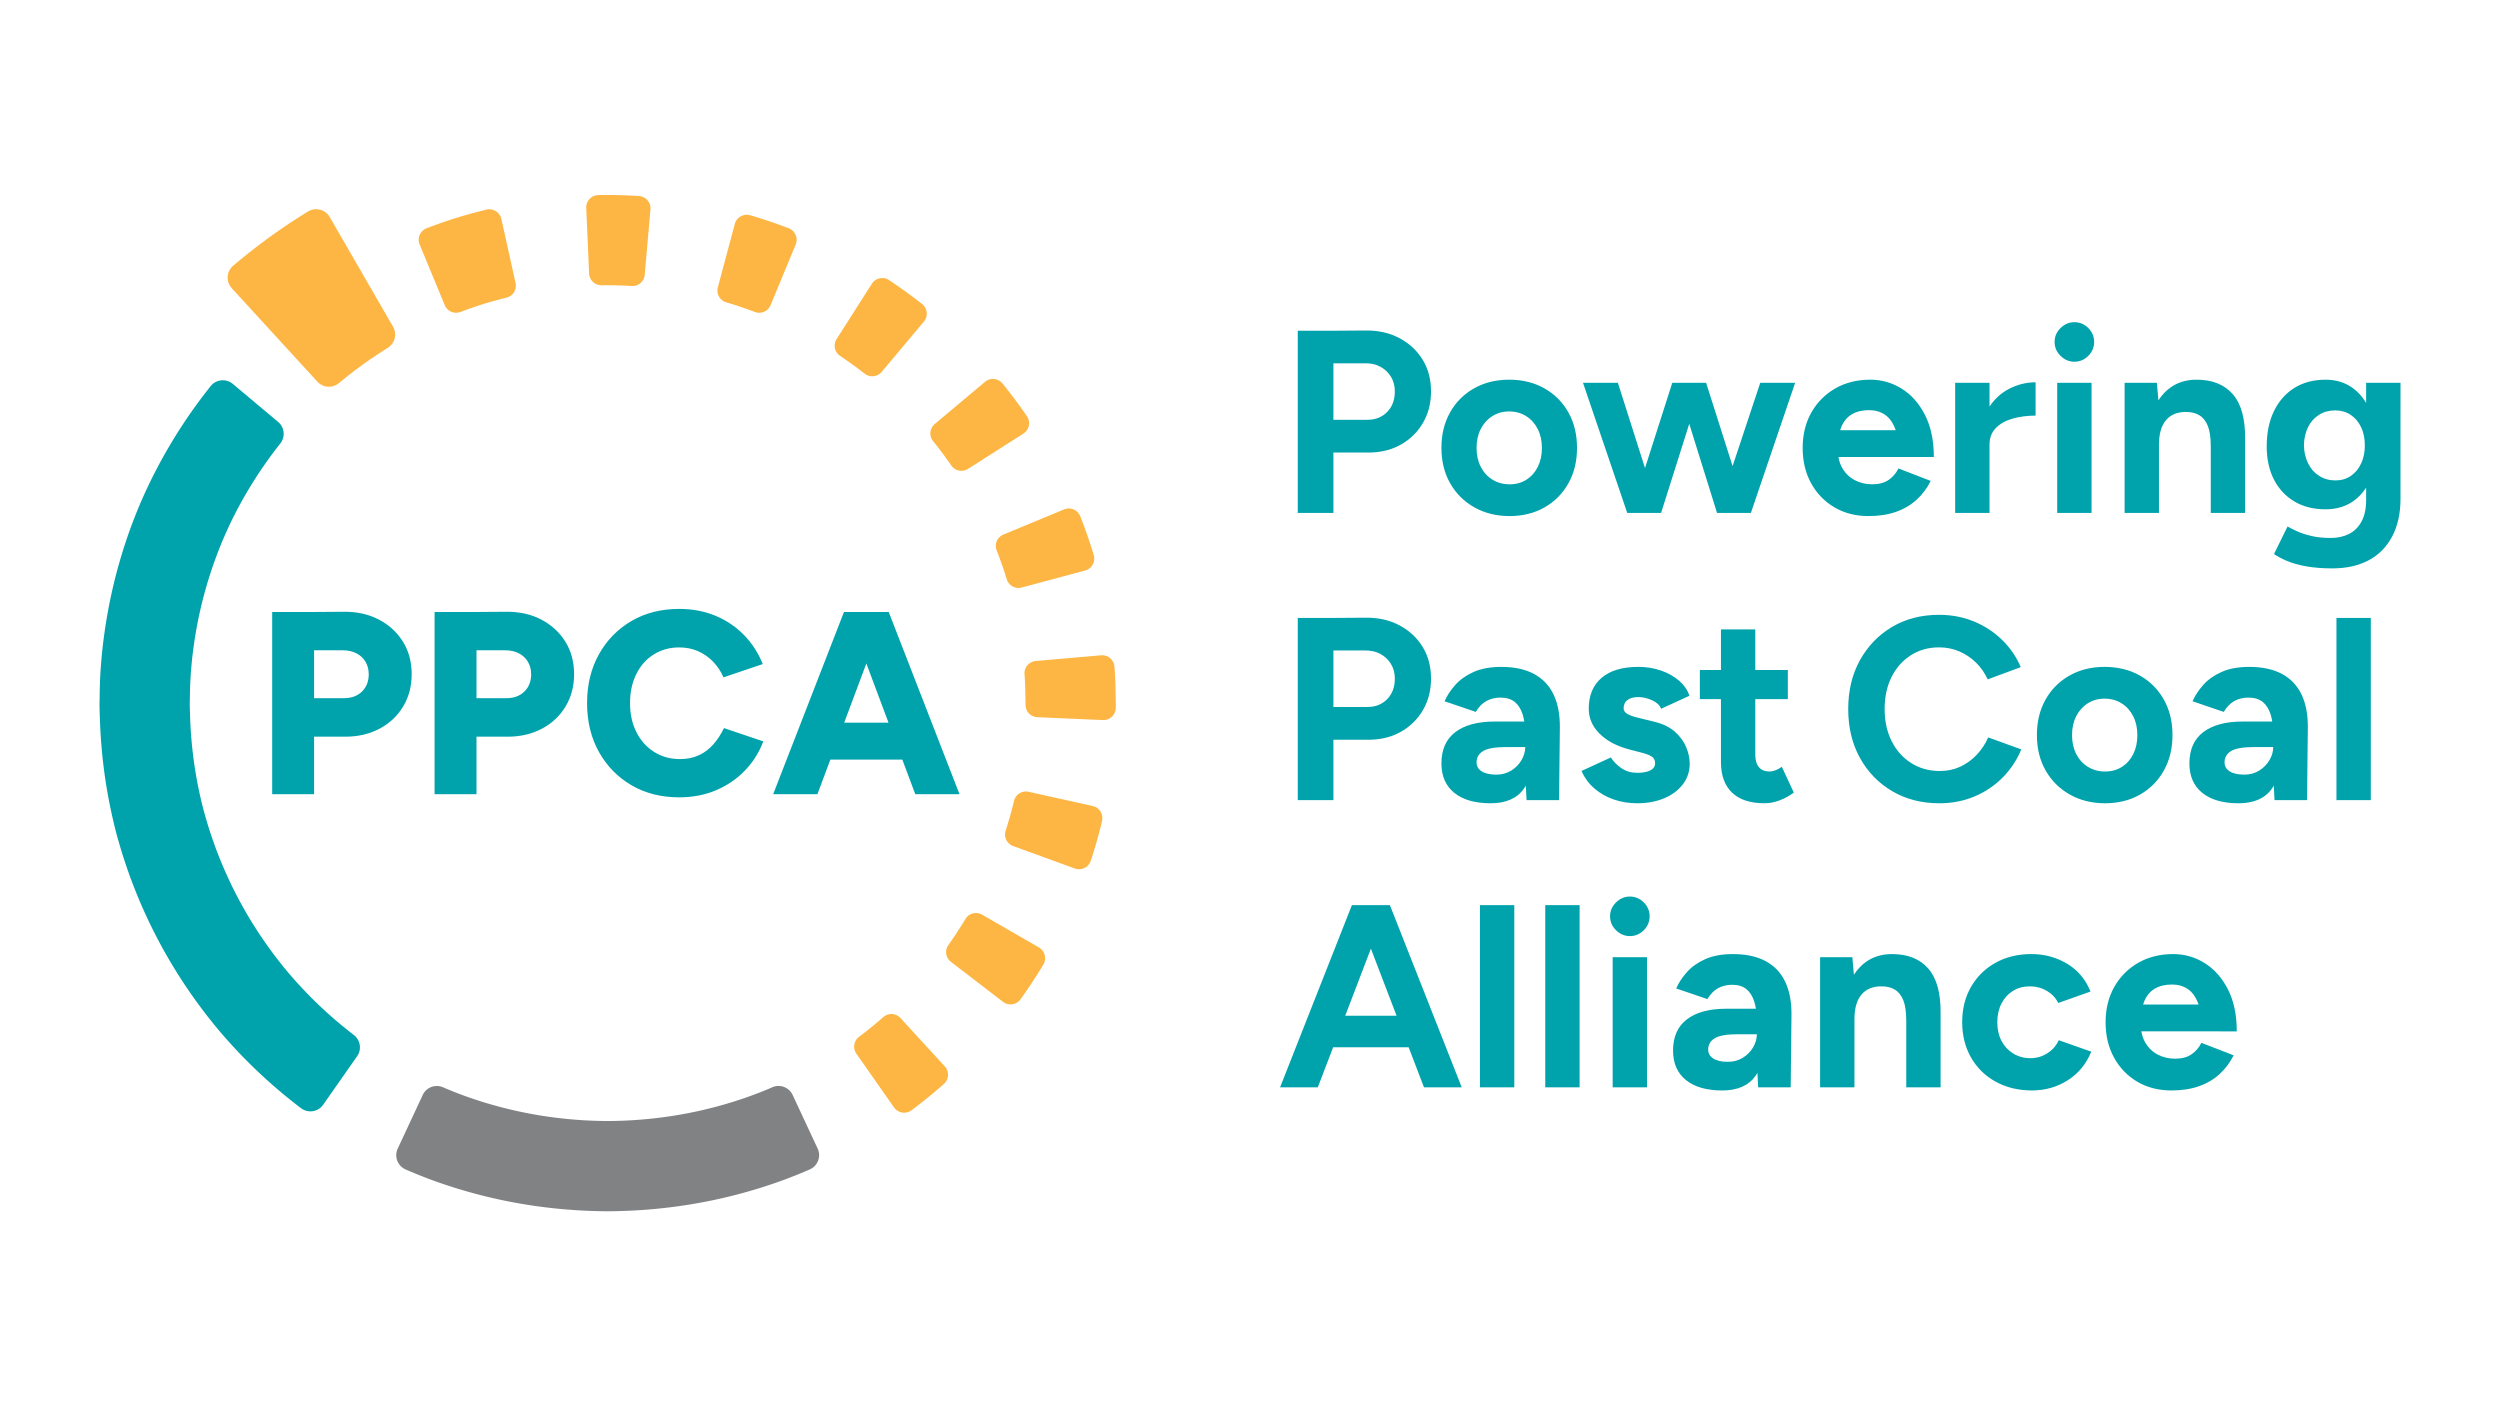 <svg version="1.1" id="Layer_1" xmlns="http://www.w3.org/2000/svg" x="0" y="0" viewBox="0 0 3413.33 1920" style="enable-background:new 0 0 3413.33 1920" xml:space="preserve"><style>.st0{fill:#fdb643}.st2{fill:#00a3ac}</style><path class="st0" d="M636.53 423.03c7.71-2.77 15.48-5.45 23.34-7.89 7.82-2.43 15.74-4.63 23.69-6.74 2.66-.7 5.33-1.38 8.01-2.04 8.85-2.17 14.32-11.02 12.35-19.92l-19.4-87.51c-2.05-9.24-11.31-14.91-20.51-12.69-4.13 1-8.24 2.03-12.34 3.12-9.69 2.57-19.34 5.25-28.86 8.22-9.57 2.99-19.04 6.23-28.43 9.62-3.97 1.43-7.91 2.91-11.84 4.42-8.87 3.41-13.25 13.41-9.61 22.19l34.32 82.84c3.47 8.37 12.94 12.5 21.41 9.28 2.61-.98 5.23-1.96 7.87-2.9zm193.12-33.59c8.26 0 16.45.28 24.62.62 2.78.12 5.56.26 8.33.43 9.06.54 16.88-6.25 17.67-15.29l7.82-89.28c.83-9.46-6.33-17.67-15.81-18.28-4.2-.27-8.41-.5-12.63-.68-9.96-.42-19.93-.76-30-.76-4.24 0-8.47.06-12.69.16-9.47.23-16.96 8.1-16.54 17.57l3.91 89.54c.4 9.09 7.94 16.22 17.04 16.04 2.75-.04 5.51-.07 8.28-.07zm534.13 369.79c2.9 7.72 5.61 15.54 8.18 23.42.9 2.76 1.78 5.52 2.63 8.3 2.65 8.61 11.66 13.55 20.37 11.22l86.62-23.21c9.22-2.47 14.49-12.11 11.72-21.25-1.23-4.06-2.49-8.1-3.8-12.12-3.11-9.59-6.37-19.11-9.89-28.51-1.51-4.04-3.04-8.06-4.61-12.07-3.45-8.81-13.41-13.12-22.15-9.5L1370 729.83c-8.43 3.49-12.54 13.07-9.23 21.58 1.03 2.58 2.03 5.2 3.01 7.82zm-84.67-150.47a559.94 559.94 0 0 1 14.81 19.8 498.8 498.8 0 0 1 4.98 7.07c5.13 7.39 15.19 9.39 22.78 4.55l75.6-48.16c8.06-5.14 10.19-15.92 4.78-23.81-2.38-3.46-4.78-6.9-7.22-10.32a695.913 695.913 0 0 0-17.99-24.13c-2.63-3.38-5.3-6.73-7.99-10.06-5.94-7.35-16.73-8.47-23.97-2.39l-68.64 57.6c-6.99 5.87-8.03 16.25-2.3 23.36 1.73 2.14 3.45 4.31 5.16 6.49zm-75.31-101.01 57.62-68.67c6.14-7.31 4.94-18.23-2.58-24.12-3.3-2.58-6.62-5.14-9.95-7.67-7.98-6.06-16.1-11.9-24.34-17.62-3.5-2.42-7.02-4.81-10.56-7.17-7.88-5.24-18.52-3.07-23.61 4.91l-48.15 75.57c-4.9 7.69-2.78 17.88 4.8 22.95 2.3 1.53 4.58 3.09 6.85 4.66 6.77 4.68 13.45 9.47 20 14.44 2.27 1.72 4.53 3.46 6.78 5.2 7.13 5.54 17.34 4.43 23.14-2.48zm-181.01-84.72c2.64.95 5.27 1.92 7.88 2.92 8.47 3.22 17.94-.91 21.41-9.28l34.32-82.84c3.64-8.78-.74-18.78-9.61-22.2-3.93-1.51-7.87-2.99-11.84-4.42-9.39-3.39-18.85-6.63-28.43-9.62-4.05-1.26-8.12-2.48-12.21-3.65-9.09-2.61-18.59 2.65-21.03 11.79l-23.2 86.59c-2.36 8.8 2.73 17.89 11.48 20.44 2.64.77 5.28 1.56 7.9 2.38 7.85 2.44 15.62 5.11 23.33 7.89zm176.65 971.3c-6.37 5.43-12.86 10.7-19.46 15.85-2.36 1.84-4.73 3.65-7.12 5.45-7.21 5.43-8.78 15.61-3.6 23l51.41 73.42c5.47 7.81 16.31 9.47 23.95 3.76 3.48-2.6 6.93-5.23 10.36-7.89 8.02-6.24 15.92-12.63 23.66-19.21 3.35-2.85 6.68-5.73 9.99-8.64 7.1-6.25 7.76-17.1 1.37-24.07l-60.54-66.07c-6.16-6.72-16.55-7.32-23.41-1.31-2.19 1.92-4.4 3.82-6.61 5.71zm183-292.58c-2.07 8.09-4.37 16.09-6.78 24.04-.86 2.83-1.75 5.66-2.65 8.47-2.77 8.58 1.78 17.79 10.25 20.87l84.29 30.68c8.97 3.27 18.8-1.6 21.79-10.67 1.34-4.07 2.64-8.16 3.9-12.28 2.95-9.66 5.76-19.37 8.29-29.2 1.1-4.25 2.14-8.52 3.13-12.81 2.13-9.17-3.53-18.35-12.72-20.39l-87.52-19.4c-8.94-1.98-17.83 3.56-19.95 12.46-.65 2.75-1.33 5.5-2.03 8.23zm140.84-148.12c-.09-10.13-.29-20.23-.81-30.25-.23-4.36-.51-8.71-.83-13.04-.7-9.41-8.87-16.47-18.26-15.65l-89.29 7.81c-9.11.8-15.91 8.72-15.28 17.83.19 2.8.37 5.61.52 8.42.44 8.24.63 16.54.73 24.87.02 2.13.16 4.23.16 6.36 0 .72 0 1.44-.01 2.16-.09 9.11 6.94 16.68 16.05 17.08l89.53 3.91c9.45.41 17.4-7.04 17.59-16.5.04-2.21.07-4.43.07-6.66-.01-2.1-.15-4.21-.17-6.34zm-209.6 308.36c-4.43 7.08-8.98 14.08-13.71 20.96-1.69 2.46-3.4 4.91-5.12 7.35-5.2 7.35-3.64 17.5 3.51 22.98l71.12 54.57c7.58 5.82 18.44 4.13 24-3.65 2.5-3.5 4.98-7.03 7.43-10.58 5.76-8.34 11.31-16.83 16.71-25.43 2.33-3.72 4.63-7.46 6.89-11.23 4.86-8.1 2.23-18.61-5.96-23.34l-77.6-44.8c-7.91-4.57-18.03-1.99-22.74 5.84-1.51 2.45-3.01 4.9-4.53 7.33z"/><path d="M1050.29 1486.29c-7.71 3.24-15.51 6.32-23.4 9.23-7.85 2.89-15.81 5.57-23.82 8.12-7.97 2.54-16.03 4.87-24.15 7.06-8.07 2.18-16.22 4.16-24.44 6-8.16 1.82-16.39 3.45-24.68 4.92a564.33 564.33 0 0 1-24.87 3.84c-8.29 1.09-16.62 2.03-25.02 2.77-8.33.73-16.68 1.33-25.11 1.7-8.33.36-16.68.63-25.11.63-8.42 0-16.78-.27-25.11-.63-8.42-.36-16.78-.97-25.11-1.7-8.39-.73-16.72-1.67-25.01-2.77-8.35-1.1-16.64-2.39-24.87-3.84-8.29-1.47-16.52-3.1-24.68-4.92l-.01.01c-.04-.01-.07-.01-.11-.02-8.21-1.84-16.36-3.81-24.44-6-8.12-2.2-16.18-4.52-24.15-7.06-8.01-2.55-15.96-5.22-23.81-8.12-7.89-2.91-15.69-5.99-23.41-9.23-1.38-.58-2.76-1.17-4.13-1.76-10.56-4.55-22.81.03-27.67 10.45l-34.17 73.26c-5.04 10.82-.19 23.68 10.75 28.46 2.67 1.17 5.36 2.32 8.05 3.45 9.37 3.92 18.83 7.68 28.41 11.2 9.53 3.51 19.19 6.74 28.92 9.83 9.67 3.08 19.46 5.89 29.32 8.56 9.8 2.64 19.69 5.04 29.66 7.26 9.91 2.21 19.9 4.18 29.96 5.96 9.99 1.76 20.05 3.32 30.18 4.65 10.05 1.33 20.16 2.46 30.35 3.35 10.1.88 20.25 1.61 30.47 2.06 10.14.44 20.31.77 30.55.77h.12c10.24 0 20.4-.33 30.53-.77 10.23-.44 20.37-1.17 30.47-2.06 10.19-.89 20.3-2.03 30.35-3.35 10.14-1.33 20.2-2.89 30.18-4.66 10.06-1.78 20.05-3.75 29.95-5.96 9.97-2.22 19.87-4.61 29.67-7.26 9.86-2.66 19.64-5.48 29.32-8.56 9.73-3.09 19.38-6.33 28.92-9.83 9.57-3.52 19.04-7.28 28.4-11.2 2.69-1.13 5.38-2.28 8.05-3.45 10.94-4.78 15.8-17.64 10.75-28.46l-34.17-73.28c-4.87-10.44-17.22-15.05-27.78-10.44-1.48.68-2.88 1.28-4.1 1.79z" style="fill:#808284"/><path class="st2" d="M459.85 1394.32a570.69 570.69 0 0 1-18.75-16.68c-6.13-5.7-12.14-11.51-18.01-17.47-5.87-5.96-11.63-12.02-17.23-18.23-5.6-6.21-11.09-12.51-16.42-18.95-5.32-6.44-10.45-13.03-15.49-19.71-5.03-6.67-9.87-13.47-14.62-20.35-4.73-6.87-9.28-13.87-13.71-20.96-4.42-7.07-8.67-14.26-12.78-21.53-4.1-7.25-8.04-14.61-11.83-22.05-3.78-7.42-7.4-14.93-10.85-22.54-3.45-7.57-6.74-15.23-9.86-22.98-3.11-7.72-6.07-15.5-8.85-23.38-2.76-7.84-5.39-15.74-7.82-23.73-2.41-7.95-4.71-15.95-6.78-24.04-2.06-8.04-3.91-16.16-5.62-24.33-1.7-8.11-3.16-16.3-4.51-24.54-1.34-8.17-2.46-16.41-3.45-24.7-.98-8.21-1.76-16.48-2.39-24.8-.62-8.24-1.07-16.53-1.33-24.87-.2-6.16-.47-12.31-.47-18.51 0-2.14.14-4.24.16-6.38.09-8.33.28-16.63.73-24.87.45-8.32 1.08-16.59 1.89-24.8.8-8.29 1.86-16.5 3.01-24.68 1.17-8.24 2.55-16.4 4.06-24.51 1.53-8.17 3.23-16.26 5.1-24.31 1.88-8.09 3.92-16.1 6.14-24.06 2.23-7.99 4.61-15.91 7.17-23.76 2.58-7.88 5.28-15.69 8.18-23.42 2.92-7.75 5.94-15.45 9.18-23.03 3.25-7.61 6.65-15.15 10.21-22.58 3.58-7.46 7.36-14.8 11.25-22.07 3.89-7.29 7.98-14.46 12.18-21.56 4.21-7.11 8.58-14.1 13.08-21.01 4.51-6.91 9.17-13.71 13.97-20.42a575.415 575.415 0 0 1 17.29-22.94c7.16-9.02 5.91-22.06-2.91-29.46l-61.9-51.94c-9.13-7.66-22.8-6.31-30.24 3-1.74 2.17-3.46 4.36-5.17 6.55a709.008 709.008 0 0 0-17.99 24.13 693.942 693.942 0 0 0-16.95 24.89c-5.46 8.41-10.77 16.94-15.87 25.6-5.1 8.65-10.04 17.39-14.77 26.27-4.72 8.86-9.3 17.81-13.64 26.89-4.32 9.06-8.48 18.21-12.42 27.49-3.93 9.24-7.59 18.61-11.12 28.05-3.52 9.4-6.78 18.92-9.9 28.52-3.1 9.55-5.96 19.2-8.65 28.92-2.68 9.68-5.14 19.44-7.4 29.28a688.81 688.81 0 0 0-6.14 29.58c-1.83 9.88-3.47 19.81-4.87 29.83-1.39 9.95-2.64 19.94-3.6 30.02-.96 10-1.77 20.05-2.29 30.17-.52 10.02-.72 20.12-.82 30.25-.02 2.14-.16 4.24-.16 6.38 0 8.01.33 15.94.6 23.89.34 10.14.92 20.21 1.7 30.23.78 10.11 1.76 20.16 2.97 30.15 1.22 10.07 2.61 20.08 4.26 30.01 1.66 10.01 3.46 19.96 5.55 29.81 2.1 9.92 4.32 19.8 6.83 29.56 2.53 9.83 5.34 19.54 8.29 29.2 2.96 9.71 6.19 19.3 9.56 28.82 3.39 9.57 7.01 19.01 10.8 28.39 3.81 9.41 7.83 18.7 12.03 27.9 4.22 9.23 8.63 18.34 13.24 27.35 4.62 9.04 9.42 17.96 14.42 26.76 5.02 8.83 10.2 17.54 15.58 26.12 5.39 8.6 10.94 17.09 16.7 25.43 5.77 8.36 11.67 16.6 17.79 24.69 6.13 8.1 12.38 16.09 18.85 23.9 6.48 7.82 13.13 15.49 19.94 23.02 6.81 7.53 13.82 14.88 20.96 22.1 7.14 7.23 14.46 14.27 21.9 21.18 7.45 6.91 15.06 13.63 22.8 20.22 7.74 6.58 15.64 12.97 23.66 19.21 2.22 1.73 4.46 3.45 6.71 5.15 9.59 7.27 23.32 5.1 30.22-4.76l46.37-66.22c6.53-9.32 4.49-22.09-4.54-29.01-1.26-.96-2.51-1.93-3.76-2.9-6.58-5.16-13.08-10.44-19.45-15.87z"/><path class="st0" d="m485.57 357.64-35.47-61.43c-5.98-10.36-19.32-13.71-29.53-7.48-3.48 2.12-6.94 4.27-10.39 6.45-9.61 6.07-19.09 12.32-28.41 18.8-9.33 6.48-18.55 13.13-27.59 20-9.05 6.88-17.98 13.91-26.72 21.16-3.09 2.57-6.16 5.15-9.21 7.76-9.15 7.82-10.04 21.67-1.9 30.55l47.79 52.16 69.29 75.62c7.7 8.41 20.62 9.17 29.34 1.83 1.09-.92 2.18-1.83 3.28-2.74 6.33-5.24 12.82-10.31 19.38-15.28 6.55-4.96 13.24-9.75 20-14.44 6.76-4.67 13.63-9.18 20.59-13.57 1.13-.71 2.26-1.42 3.4-2.12 9.77-6.05 13.04-18.71 7.29-28.67l-51.14-88.6z"/><path class="st2" d="M517.31 845.93c-13.98-7.33-29.98-10.87-47.98-10.66l-47.96.35h-49.74v248.74h57.2v-78.53h42.3c17.77 0 33.52-3.65 47.26-11.01 13.72-7.35 24.44-17.46 32.14-30.39 7.7-12.91 11.55-27.53 11.55-43.87 0-16.83-3.96-31.64-11.9-44.42-7.95-12.8-18.89-22.86-32.87-30.21zm-23.1 98.26c-6.15 6.04-14.33 9.06-24.51 9.06h-40.87v-65.38h39.1c7.09 0 13.33 1.36 18.64 4.07 5.34 2.74 9.47 6.59 12.45 11.55 2.95 4.99 4.42 10.66 4.42 17.07 0 9.72-3.06 17.59-9.23 23.63zm244.82-98.26c-13.98-7.33-29.96-10.87-47.96-10.66l-47.96.35h-49.76v248.74h57.22v-78.53h42.27c17.77 0 33.52-3.65 47.26-11.01 13.74-7.35 24.46-17.46 32.17-30.39 7.68-12.91 11.55-27.53 11.55-43.87 0-16.83-3.98-31.64-11.9-44.42-7.94-12.8-18.91-22.86-32.89-30.21zm-23.08 98.26c-6.17 6.04-14.33 9.06-24.53 9.06h-40.85v-65.38h39.08c7.11 0 13.33 1.36 18.66 4.07 5.32 2.74 9.47 6.59 12.43 11.55 2.95 4.99 4.44 10.66 4.44 17.07 0 9.72-3.08 17.59-9.23 23.63zm258.15 71.95c-5.58 6.41-12.14 11.38-19.71 14.92-7.59 3.57-16.24 5.34-25.95 5.34-13.26 0-25.05-3.26-35.36-9.78-10.31-6.5-18.36-15.51-24.16-27-5.82-11.49-8.71-24.7-8.71-39.63 0-14.92 2.84-28.12 8.53-39.6 5.69-11.49 13.61-20.44 23.81-26.83 10.17-6.41 21.79-9.61 34.81-9.61 9.26 0 17.72 1.66 25.4 4.97 7.7 3.33 14.57 8.07 20.61 14.22 6.04 6.17 10.85 13.39 14.4 21.68l53.65-18.14c-5.91-14.92-14.38-28.07-25.4-39.43-11.01-11.38-24.05-20.2-39.08-26.48-15.05-6.28-31.57-9.41-49.58-9.41-24.64 0-46.37 5.49-65.21 16.52-18.82 11.01-33.63 26.17-44.42 45.47-10.77 19.32-16.17 41.53-16.17 66.63 0 25.12 5.4 47.33 16.17 66.63 10.79 19.32 25.6 34.48 44.42 45.49 18.84 11.01 40.57 16.52 65.21 16.52 18.25 0 34.94-3.19 50.11-9.58 15.16-6.41 28.31-15.34 39.45-26.83 11.12-11.49 19.54-24.81 25.23-39.98L988.5 994.1c-4.05 8.3-8.84 15.65-14.4 22.04zm275.57 68.22h60.39l-96.65-248.74h-61.12l-96.65 248.74h60.39l17.69-47.26h98.25l17.7 47.26zm-97.05-97.72 30.24-80.78 30.24 80.78h-60.48zm667.95-368.74h47.61c16.83 0 31.62-3.61 44.42-10.83 12.8-7.22 22.87-17.11 30.2-29.67 7.35-12.56 11.03-26.89 11.03-43 0-16.35-3.81-30.74-11.38-43.17-7.59-12.45-18.12-22.27-31.62-29.5-13.5-7.22-29.04-10.72-46.56-10.48l-49.39.35h-43v248.74h48.69V617.9zm63.95-117.26c6.15 3.33 11.01 7.88 14.57 13.68 3.54 5.82 5.32 12.49 5.32 20.09 0 11.6-3.48 20.96-10.48 28.07-6.98 7.11-15.93 10.66-26.83 10.66h-46.54v-77.11h42.65c8.05-.24 15.14 1.31 21.31 4.61zm128.47 192.07c14.09 7.92 30.13 11.9 48.14 11.9s33.94-3.98 47.81-11.9c13.85-7.94 24.68-18.91 32.49-32.89 7.83-13.96 11.73-30.06 11.73-48.31 0-18.25-3.89-34.35-11.73-48.34-7.81-13.96-18.71-24.92-32.69-32.87-13.98-7.94-30.09-11.9-48.31-11.9-18.01 0-34 3.96-47.99 11.9-13.98 7.94-24.86 18.91-32.69 32.87-7.81 13.98-11.73 30.09-11.73 48.34 0 18.25 3.98 34.35 11.9 48.31 7.95 13.99 18.98 24.95 33.07 32.89zm8.71-106.97c3.79-7.46 9.06-13.33 15.8-17.57 6.76-4.27 14.4-6.41 22.93-6.41 8.75 0 16.52 2.14 23.26 6.41 6.76 4.24 12.03 10.11 15.82 17.57 3.79 7.46 5.69 16.06 5.69 25.78 0 9.72-1.84 18.29-5.51 25.75s-8.82 13.33-15.45 17.59c-6.63 4.27-14.33 6.39-23.11 6.39-8.75 0-16.59-2.12-23.46-6.39-6.87-4.27-12.19-10.13-15.97-17.59-3.81-7.46-5.69-16.04-5.69-25.75 0-9.72 1.88-18.32 5.69-25.78zm343.87 50.65-36.16-113.71h-46.19l-37.25 116.41-37.02-116.41h-47.61l60.39 177.67h46.21l38.44-121.67 37.95 121.67h46.19l60.42-177.67h-47.62zm139.04 56.32c13.5 7.92 29.01 11.9 46.54 11.9 13.98 0 26.41-1.9 37.31-5.69 10.9-3.79 20.31-9.3 28.25-16.52s14.4-15.82 19.36-25.78l-44.05-17.05c-3.08 6.39-7.53 11.6-13.33 15.62-5.82 4.05-13.33 6.04-22.58 6.04-8.51 0-16.35-1.82-23.43-5.49-7.11-3.68-12.8-9.06-17.07-16.17-2.7-4.5-4.54-9.72-5.53-15.64h130.24c0-22.49-4.03-41.62-12.08-57.39-8.05-15.73-18.64-27.7-31.79-35.88-13.15-8.16-27.44-12.25-42.82-12.25-18.01 0-33.94 3.96-47.79 11.9-13.87 7.94-24.77 18.91-32.71 32.87-7.92 13.98-11.9 30.09-11.9 48.34 0 18.25 3.85 34.35 11.55 48.31 7.72 13.98 18.33 24.94 31.83 32.88zm23.81-127.04c6.39-3.79 14.2-5.69 23.46-5.69 8.27 0 15.51 2.08 21.66 6.21 6.17 4.16 10.96 10.9 14.4 20.26.11.29.19.6.29.9h-75.77c.47-1.55.98-3.05 1.56-4.44 3.19-7.7 7.99-13.45 14.4-17.24zm187.95 41.23c0-9.26 2.95-16.83 8.88-22.76 5.93-5.91 13.68-10.17 23.28-12.78 9.58-2.6 19.82-3.92 30.72-3.92v-45.49c-12.78 0-25.03 3.09-36.76 9.26-10.38 5.44-19.09 13.41-26.13 23.87v-32.41h-46.91v177.67h46.91V606.9zm115.84-113.02c7.35 0 13.68-2.65 19.01-7.99s7.99-11.66 7.99-19.01c0-7.33-2.65-13.68-7.99-19.01-5.34-5.32-11.66-7.99-19.01-7.99-7.11 0-13.39 2.67-18.84 7.99-5.45 5.34-8.16 11.68-8.16 19.01 0 7.35 2.71 13.68 8.16 19.01 5.45 5.34 11.73 7.99 18.84 7.99zm-23.45 28.8h46.91v177.67h-46.91zm138.94 84.57c0-14.92 3.26-26.17 9.78-33.76 6.5-7.57 15.8-11.25 27.88-11.01 6.63 0 12.45 1.47 17.42 4.44 4.99 2.95 8.82 7.75 11.55 14.38 2.71 6.65 4.09 15.99 4.09 28.07v90.98h46.89V598.71c.24-27.24-5.38-47.44-16.87-60.59s-28.01-19.71-49.56-19.71c-13.52 0-25.23 3.5-35.18 10.48-6.54 4.6-12.11 10.54-16.75 17.78l-2.09-23.99h-44.07v177.67h46.91v-93.1zm282.86-84.57v27.4c-4.99-8.37-11.13-15.21-18.47-20.47-10.44-7.46-22.76-11.2-36.96-11.2-16.35 0-30.5 3.74-42.47 11.2-11.97 7.46-21.27 17.99-27.9 31.62-6.63 13.63-9.96 29.67-9.96 48.14 0 17.55 3.33 32.69 9.96 45.49 6.63 12.8 15.93 22.73 27.9 29.85 11.97 7.11 26.13 10.66 42.47 10.66 14.2 0 26.52-3.48 36.96-10.48 7.34-4.92 13.48-11.31 18.47-19.12v16.82c0 11.84-2.08 21.62-6.21 29.32-4.16 7.68-9.85 13.37-17.07 17.05-7.22 3.68-15.58 5.51-25.05 5.51-9.93 0-18.71-.9-26.28-2.67-7.59-1.77-14.11-3.92-19.56-6.39-5.45-2.49-9.82-4.68-13.13-6.59l-18.49 37.68c4.51 3.06 10.31 6.15 17.42 9.23 7.11 3.06 15.86 5.56 26.3 7.46 10.42 1.88 22.38 2.84 35.89 2.84 19.19 0 35.71-3.68 49.56-11.03 13.87-7.33 24.57-18.18 32.17-32.52 7.57-14.33 11.38-31.44 11.38-51.33V522.68h-46.93zm-6.77 109.97c-3.3 7.22-7.99 12.91-14.03 17.07-6.04 4.14-13.08 6.21-21.14 6.21-8.29 0-15.71-2.08-22.21-6.21-6.52-4.16-11.55-9.85-15.1-17.07-3.57-7.22-5.47-15.45-5.69-24.7.22-9.45 2.12-17.77 5.69-24.86 3.54-7.11 8.51-12.67 14.92-16.72 6.39-4.03 13.72-6.04 22.01-6.04 8.05 0 15.12 2.01 21.16 6.04 6.04 4.05 10.77 9.61 14.2 16.72 3.44 7.09 5.16 15.4 5.16 24.86.02 9.25-1.64 17.48-4.97 24.7zm-1403.22 377.36h47.61c16.83 0 31.62-3.61 44.42-10.83 12.8-7.22 22.87-17.11 30.2-29.67 7.35-12.56 11.03-26.89 11.03-43 0-16.35-3.81-30.74-11.38-43.17-7.59-12.45-18.12-22.27-31.62-29.5-13.5-7.22-29.04-10.72-46.56-10.48l-49.39.35h-43v248.74h48.69v-82.44zm63.95-117.26c6.15 3.33 11.01 7.88 14.57 13.68 3.54 5.82 5.32 12.49 5.32 20.09 0 11.6-3.48 20.96-10.48 28.07-6.98 7.11-15.93 10.66-26.83 10.66h-46.54v-77.11h42.65c8.05-.25 15.14 1.31 21.31 4.61zm244.13 199.71 1.07-98.44c.22-17.99-2.63-33.22-8.53-45.64-5.93-12.45-14.88-21.86-26.83-28.27-11.97-6.39-26.83-9.58-44.59-9.58-14.92 0-27.55 2.32-37.85 6.94-10.31 4.62-18.66 10.55-25.05 17.77-6.39 7.22-11.25 14.62-14.57 22.21l42.65 14.55c4.03-6.85 8.88-11.84 14.57-14.92 5.69-3.06 12.08-4.62 19.19-4.62 8.05 0 14.51 1.97 19.36 5.86 4.86 3.92 8.47 9.61 10.83 17.07.95 2.99 1.7 6.25 2.27 9.76h-40.65c-22.98 0-40.81 4.81-53.48 14.4-12.67 9.61-19.01 23.87-19.01 42.82 0 17.29 5.86 30.68 17.59 40.15 11.73 9.47 28.25 14.22 49.58 14.22 21.07 0 36.3-6.76 45.67-20.26.84-1.21 1.63-2.49 2.39-3.78l.98 19.78h44.41zm-51.35-54.55c-3.44 5.8-8.12 10.55-14.03 14.22-5.93 3.68-12.69 5.49-20.26 5.49-8.53 0-15.16-1.47-19.89-4.44-4.75-2.95-7.11-7.05-7.11-12.25 0-6.63 2.95-11.77 8.88-15.45 5.91-3.68 16.56-5.51 31.97-5.51h25.6c0 6.15-1.73 12.14-5.16 17.94zm220.29 33.04c6.28-8.16 9.43-17.59 9.43-28.25 0-7.33-1.6-14.86-4.81-22.56-3.19-7.7-8.29-14.68-15.27-20.96-6.98-6.28-16.28-10.83-27.9-13.68l-23.08-5.69c-6.17-1.42-10.9-3.15-14.22-5.16-3.33-2.01-4.97-4.55-4.97-7.64 0-4.73 1.71-8.47 5.14-11.18 3.44-2.74 8.36-4.09 14.75-4.09 6.41 0 12.8 1.49 19.19 4.44 6.39 2.95 10.42 6.8 12.08 11.55l38.73-17.77c-2.6-7.83-7.33-14.7-14.2-20.61-6.87-5.93-15.1-10.55-24.7-13.87-9.58-3.3-19.96-4.97-31.09-4.97-21.55 0-38.2 4.97-49.91 14.92-11.73 9.96-17.59 24.05-17.59 42.3 0 12.78 4.9 24.09 14.75 33.92 9.82 9.85 23.26 17 40.33 21.51l16.34 4.27c5.91 1.42 10.59 3.13 14.03 5.14 3.44 2.01 5.16 5.16 5.16 9.43s-2.14 7.53-6.41 9.76c-4.25 2.25-10.28 3.39-18.12 3.39-8.05 0-15.16-2.08-21.31-6.24-6.17-4.14-11.03-9.06-14.57-14.75l-40.15 18.49c4.27 9.47 10.17 17.46 17.77 23.98 7.57 6.52 16.35 11.49 26.3 14.92 9.93 3.44 20.61 5.16 31.97 5.16 13.74 0 25.99-2.25 36.78-6.76 10.76-4.47 19.27-10.82 25.55-19zm126.34-19.19c-2.84 1.07-5.47 1.6-7.83 1.6-6.39 0-11.25-1.95-14.55-5.86-3.33-3.89-4.99-9.65-4.99-17.22v-75.69h44.42v-39.8h-44.42v-55.45h-46.89v55.45h-28.8v39.8h28.8v85.99c0 18.01 5.01 31.86 15.1 41.57 10.07 9.72 24.92 14.57 44.59 14.57 6.87 0 13.78-1.38 20.79-4.09 6.98-2.71 13.33-6.21 19.01-10.48l-16.35-35.18c-3.08 2.14-6.03 3.74-8.88 4.79zm115.47-150.3c-10.66 19.3-15.97 41.51-15.97 66.63 0 25.12 5.32 47.33 15.97 66.63 10.68 19.3 25.36 34.46 44.07 45.47 18.71 11.03 40.15 16.54 64.33 16.54 17.29 0 33.28-3.09 47.96-9.26 14.68-6.15 27.55-14.79 38.55-25.93 11.01-11.14 19.47-23.94 25.4-38.38l-45.12-16.34c-4.05 9.01-9.3 16.94-15.82 23.81-6.52 6.87-13.98 12.25-22.38 16.17-8.42 3.92-17.72 5.86-27.9 5.86-14.68 0-27.72-3.61-39.08-10.83-11.38-7.24-20.26-17.18-26.65-29.87-6.41-12.67-9.61-27.29-9.61-43.87 0-16.59 3.15-31.16 9.43-43.72 6.26-12.54 15.03-22.43 26.28-29.67 11.25-7.22 24.11-10.83 38.55-10.83 9.96 0 19.19 1.84 27.72 5.51 8.53 3.68 16.1 8.75 22.73 15.27 6.63 6.52 11.97 14.16 16 22.93l45.14-16.72c-5.93-13.96-14.4-26.34-25.43-37.13-11.01-10.77-23.85-19.19-38.55-25.23-14.68-6.04-30.55-9.06-47.61-9.06-24.16 0-45.53 5.51-64.13 16.52-18.58 11.04-33.2 26.2-43.88 45.5zm415.04 150.47c7.83-13.96 11.73-30.06 11.73-48.31 0-18.25-3.89-34.35-11.73-48.34-7.81-13.96-18.71-24.92-32.69-32.87-13.98-7.94-30.09-11.9-48.31-11.9-18.01 0-34 3.96-47.99 11.9-13.98 7.94-24.86 18.91-32.69 32.87-7.81 13.98-11.73 30.09-11.73 48.34 0 18.25 3.98 34.35 11.9 48.31 7.94 13.98 18.97 24.94 33.06 32.89 14.09 7.92 30.13 11.9 48.14 11.9s33.94-3.98 47.81-11.9c13.86-7.94 24.69-18.9 32.5-32.89zm-41.75-22.55c-3.68 7.46-8.82 13.33-15.45 17.59-6.63 4.27-14.33 6.39-23.11 6.39-8.75 0-16.59-2.12-23.46-6.39-6.87-4.27-12.19-10.13-15.97-17.59-3.81-7.46-5.69-16.04-5.69-25.75s1.88-18.31 5.69-25.78c3.79-7.46 9.06-13.33 15.8-17.57 6.76-4.27 14.4-6.41 22.93-6.41 8.75 0 16.52 2.14 23.26 6.41 6.76 4.24 12.03 10.11 15.82 17.57 3.79 7.46 5.69 16.06 5.69 25.78s-1.83 18.28-5.51 25.75zm202.9-109.28c-11.97-6.39-26.83-9.58-44.59-9.58-14.92 0-27.55 2.32-37.85 6.94-10.31 4.62-18.66 10.55-25.05 17.77-6.39 7.22-11.25 14.62-14.57 22.21l42.65 14.55c4.03-6.85 8.88-11.84 14.57-14.92 5.69-3.06 12.08-4.62 19.19-4.62 8.05 0 14.51 1.97 19.36 5.86 4.86 3.92 8.47 9.61 10.83 17.07.95 2.99 1.7 6.25 2.27 9.76h-40.65c-22.98 0-40.81 4.81-53.48 14.4-12.67 9.61-19.01 23.87-19.01 42.82 0 17.29 5.86 30.68 17.59 40.15 11.73 9.47 28.25 14.22 49.58 14.22 21.07 0 36.3-6.76 45.67-20.26.84-1.21 1.63-2.49 2.39-3.78l.98 19.78h44.42l1.07-98.44c.22-17.99-2.63-33.22-8.53-45.64-5.94-12.47-14.89-21.88-26.84-28.29zm-17.06 117.81c-3.44 5.8-8.12 10.55-14.03 14.22-5.93 3.68-12.69 5.49-20.26 5.49-8.53 0-15.16-1.47-19.89-4.44-4.75-2.95-7.11-7.05-7.11-12.25 0-6.63 2.95-11.77 8.88-15.45 5.91-3.68 16.56-5.51 31.97-5.51h25.6c0 6.15-1.73 12.14-5.16 17.94zm91.5-194.19h46.91v248.74h-46.91zm-1295.55 392.1h-48.68l-98.07 248.74h51.51l20.95-54.72h103.08l20.95 54.72h51.53l-98.07-248.74h-3.2zm-57.83 151.03 35.08-91.62 35.07 91.62h-70.15zm183.95-151.03h46.91v248.74h-46.91zm89.19 0h46.91v248.74h-46.91zm92.03 71.07h46.91v177.67h-46.91zm23.46-82.8c-7.11 0-13.39 2.67-18.84 7.99-5.45 5.34-8.16 11.68-8.16 19.01 0 7.35 2.71 13.68 8.16 19.01 5.45 5.34 11.73 7.99 18.84 7.99 7.35 0 13.68-2.65 19.01-7.99 5.34-5.34 7.99-11.66 7.99-19.01 0-7.33-2.65-13.68-7.99-19.01-5.34-5.32-11.66-7.99-19.01-7.99zm185.31 88.12c-11.97-6.39-26.83-9.58-44.59-9.58-14.92 0-27.53 2.32-37.83 6.94-10.31 4.62-18.66 10.55-25.05 17.77-6.41 7.22-11.27 14.62-14.57 22.21l42.65 14.55c4.03-6.85 8.88-11.84 14.55-14.92 5.69-3.06 12.1-4.62 19.19-4.62 8.05 0 14.51 1.97 19.36 5.86 4.86 3.92 8.47 9.61 10.85 17.07.95 2.99 1.7 6.25 2.26 9.76h-40.64c-22.97 0-40.81 4.81-53.48 14.4-12.69 9.61-19.01 23.87-19.01 42.82 0 17.29 5.86 30.68 17.59 40.15 11.73 9.47 28.25 14.22 49.56 14.22 21.09 0 36.3-6.76 45.67-20.26.84-1.21 1.63-2.48 2.39-3.78l.98 19.77h44.42l1.07-98.44c.24-17.99-2.6-33.22-8.53-45.64-5.92-12.46-14.87-21.87-26.84-28.28zm-17.05 117.81c-3.44 5.8-8.12 10.55-14.05 14.22-5.93 3.68-12.67 5.49-20.24 5.49-8.53 0-15.16-1.47-19.91-4.44-4.75-2.95-7.11-7.05-7.11-12.25 0-6.63 2.98-11.77 8.88-15.45 5.93-3.68 16.59-5.51 31.99-5.51h25.58c0 6.14-1.72 12.14-5.14 17.94zm189.58-127.39c-13.52 0-25.23 3.5-35.18 10.48-6.54 4.6-12.11 10.54-16.75 17.78l-2.09-23.99h-44.07v177.67h46.91v-93.1c0-14.92 3.26-26.17 9.78-33.76 6.5-7.57 15.8-11.25 27.88-11.01 6.63 0 12.45 1.47 17.42 4.44 4.99 2.95 8.82 7.75 11.55 14.38 2.71 6.65 4.09 15.99 4.09 28.07v90.98h46.89v-101.64c.24-27.24-5.38-47.44-16.87-60.59-11.49-13.15-28.01-19.71-49.56-19.71zM2795.41 1438c-6.98 4.51-14.73 6.76-23.26 6.76-8.77 0-16.59-2.14-23.46-6.39-6.87-4.27-12.21-10.02-16-17.24s-5.69-15.69-5.69-25.4c0-9.72 1.9-18.25 5.69-25.58 3.79-7.35 8.99-13.11 15.65-17.24 6.63-4.14 14.33-6.21 23.08-6.21 8.53 0 16.3 2.08 23.28 6.21 6.98 4.14 12.14 9.65 15.45 16.52l44.07-15.62c-6.63-16.59-17.29-29.26-31.97-38.03-14.7-8.77-30.92-13.15-48.69-13.15-18.49 0-34.83 3.96-49.04 11.9-14.22 7.94-25.36 18.91-33.41 32.87-8.05 13.98-12.08 30.09-12.08 48.34 0 18.01 4.03 34.05 12.08 48.14 8.05 14.11 19.3 25.12 33.76 33.06 14.44 7.92 30.92 11.9 49.39 11.9 18.01 0 34.29-4.62 48.86-13.87 14.57-9.23 25.29-22.25 32.16-39.08l-44.42-15.64c-3.31 7.34-8.45 13.27-15.45 17.75zm235.42-29.84h23.11c0-22.49-4.03-41.62-12.08-57.39-8.07-15.73-18.66-27.7-31.82-35.88-13.15-8.16-27.42-12.25-42.82-12.25-18.01 0-33.94 3.96-47.79 11.9s-24.75 18.91-32.69 32.87c-7.94 13.98-11.9 30.09-11.9 48.34 0 18.25 3.85 34.35 11.55 48.31 7.68 13.98 18.29 24.94 31.79 32.89 13.5 7.92 29.01 11.9 46.56 11.9 13.96 0 26.41-1.9 37.31-5.69 10.9-3.79 20.31-9.3 28.25-16.52 7.92-7.22 14.4-15.82 19.36-25.78l-44.07-17.05c-3.09 6.39-7.53 11.6-13.33 15.62-5.8 4.05-13.33 6.04-22.56 6.04-8.53 0-16.35-1.82-23.46-5.49s-12.78-9.06-17.05-16.17c-2.7-4.5-4.55-9.72-5.54-15.65h107.18zm-104.79-36.59c.48-1.55.99-3.05 1.57-4.44 3.19-7.7 7.99-13.46 14.38-17.24 6.41-3.79 14.22-5.69 23.46-5.69 8.29 0 15.51 2.08 21.68 6.21 6.15 4.16 10.94 10.9 14.38 20.26.11.29.19.6.29.9h-75.76z"/></svg>